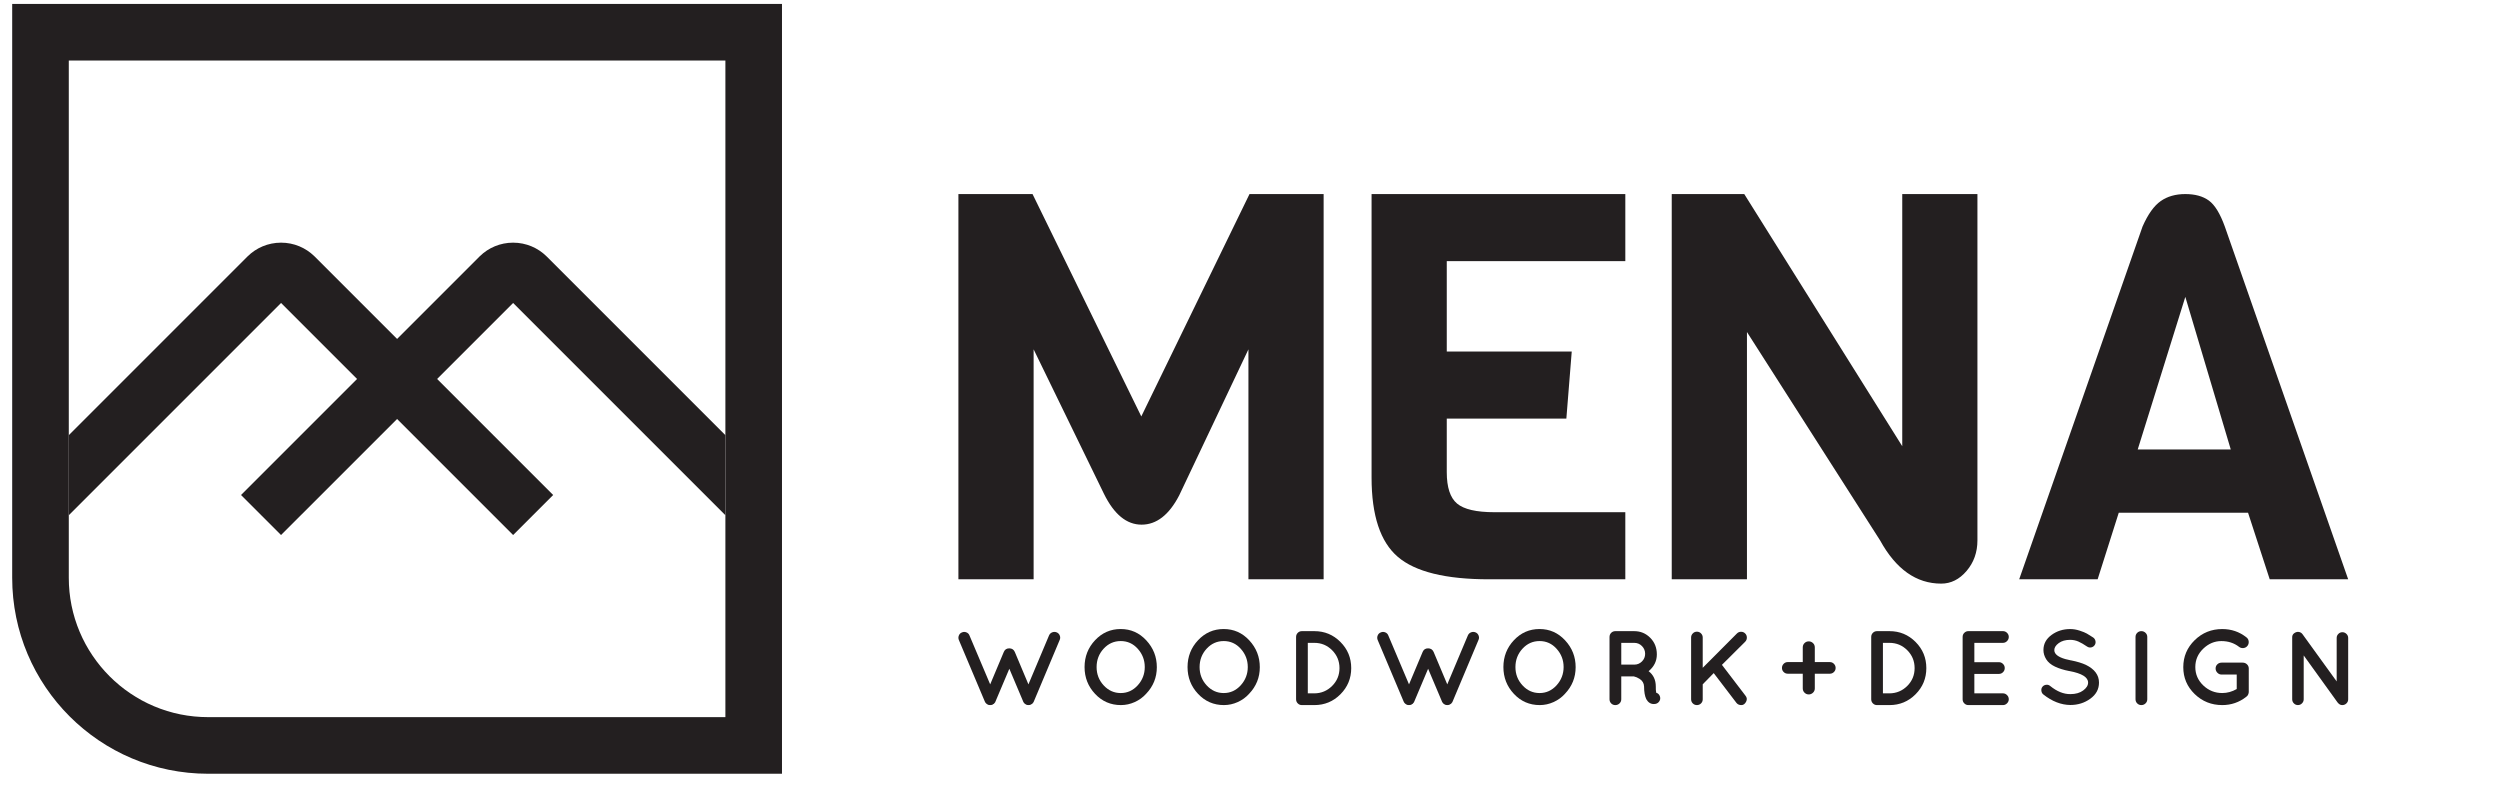 <?xml version="1.0" encoding="utf-8"?>
<!-- Generator: Adobe Illustrator 16.0.0, SVG Export Plug-In . SVG Version: 6.00 Build 0)  -->
<!DOCTYPE svg PUBLIC "-//W3C//DTD SVG 1.1//EN" "http://www.w3.org/Graphics/SVG/1.1/DTD/svg11.dtd">
<svg version="1.1" id="Layer_1" xmlns="http://www.w3.org/2000/svg" xmlns:xlink="http://www.w3.org/1999/xlink" x="0px" y="0px"
	 width="328px" height="103px" viewBox="0 0 328 103" enable-background="new 0 0 328 103" xml:space="preserve">
<g>
	<path fill="#231F20" d="M41.229,33.6v0.003c-1.125-1.094-2.661-1.766-4.355-1.766c-1.714,0-3.268,0.689-4.396,1.807v-0.002
		L9.026,57.094v10.504l27.849-27.849l30.447,30.446l5.252-5.25L41.229,33.6z"/>
	<path fill="#231F20" d="M1.599,0.517V75.8c0,0.003,0,0.003,0,0.003c0,14.201,11.511,25.713,25.711,25.713l0,0l0,0h75.287V0.517
		H1.599z M95.171,94.088H27.326c-0.005,0-0.011,0-0.015,0c-2.471,0-4.865-0.482-7.114-1.434c-1.083-0.457-2.127-1.022-3.104-1.686
		c-0.969-0.652-1.882-1.406-2.711-2.236c-0.83-0.83-1.583-1.742-2.237-2.713c-0.661-0.976-1.228-2.02-1.685-3.103
		c-0.951-2.249-1.434-4.644-1.434-7.114c0,0,0-0.002,0-0.004V7.943h86.146L95.171,94.088L95.171,94.088z"/>
	<path fill="#231F20" d="M62.967,33.6l-0.001,0.003c1.125-1.094,2.662-1.766,4.356-1.766c1.714,0,3.268,0.689,4.397,1.807
		l-0.002-0.002l23.454,23.454v10.502L67.321,39.75L36.873,70.195l-5.251-5.25L62.967,33.6z"/>
	<g>
		<path fill="#231F20" d="M163.794,45.834l-9.087,19.167c-1.327,2.556-2.973,3.834-4.934,3.834c-1.963,0-3.609-1.351-4.935-4.048
			l-9.227-18.953v30.169h-9.868V25.461h9.726l14.269,29.176l14.197-29.176h9.725v50.542h-9.866V45.834z"/>
		<path fill="#231F20" d="M213.242,76.004h-17.889c-5.68,0-9.664-0.98-11.959-2.945c-2.295-1.961-3.444-5.429-3.444-10.398V25.461
			h33.292v8.802h-23.426v11.854h16.397l-0.707,8.804h-15.69v7.026c0,1.99,0.449,3.361,1.349,4.119
			c0.899,0.756,2.532,1.135,4.899,1.135h17.178V76.004L213.242,76.004z"/>
		<path fill="#231F20" d="M259.439,25.461v45.434c0,1.561-0.475,2.898-1.42,4.01c-0.947,1.111-2.058,1.666-3.332,1.666
			c-3.271,0-5.939-1.889-8.022-5.676L229.2,43.562v32.441h-9.868V25.461h9.514l20.729,33.081V25.461H259.439z"/>
		<path fill="#231F20" d="M308.08,76.004h-10.293l-2.842-8.73H277.98l-2.77,8.73h-10.292l16.185-46.284
			c0.709-1.609,1.5-2.72,2.381-3.336c0.875-0.616,1.953-0.923,3.229-0.923s2.307,0.283,3.09,0.852
			c0.779,0.568,1.475,1.703,2.092,3.407L308.08,76.004z M292.675,58.967l-5.961-20.017l-6.245,20.017H292.675z"/>
	</g>
	<g>
		<path fill="#231F20" d="M130.329,92.367l-0.11,0.085h-0.014c-0.028,0-0.069,0.014-0.125,0.041h-0.041
			c-0.028,0.009-0.071,0.014-0.132,0.014c-0.062,0-0.103-0.005-0.132-0.014h-0.042c-0.055-0.019-0.087-0.029-0.096-0.033
			c-0.009-0.006-0.026-0.013-0.048-0.021c-0.023-0.012-0.057-0.033-0.104-0.071h-0.015c-0.037-0.026-0.074-0.06-0.11-0.103
			c-0.038-0.043-0.064-0.072-0.083-0.09v-0.015c-0.01-0.009-0.021-0.029-0.036-0.062c-0.012-0.033-0.024-0.054-0.034-0.062
			l-3.409-8.081c-0.075-0.194-0.073-0.39,0.007-0.582c0.078-0.194,0.214-0.328,0.409-0.401c0.184-0.084,0.374-0.086,0.573-0.008
			c0.199,0.078,0.336,0.215,0.409,0.409l2.717,6.418l1.788-4.257c0.129-0.312,0.368-0.471,0.714-0.471s0.589,0.158,0.728,0.471
			l1.788,4.257l2.702-6.418c0.084-0.194,0.222-0.331,0.416-0.409c0.196-0.078,0.389-0.078,0.583,0
			c0.194,0.078,0.331,0.219,0.41,0.415c0.078,0.199,0.075,0.392-0.007,0.576l-3.396,8.081c-0.018,0.072-0.069,0.146-0.152,0.22
			c0,0.011-0.004,0.024-0.014,0.042c-0.038,0.02-0.07,0.042-0.097,0.068h-0.014l-0.125,0.085h-0.015
			c-0.009,0-0.017,0.002-0.026,0.008c-0.009,0.004-0.041,0.017-0.097,0.033h-0.029c-0.026,0.009-0.07,0.014-0.13,0.014
			s-0.104-0.005-0.132-0.014h-0.042c-0.054-0.019-0.086-0.029-0.096-0.033c-0.01-0.006-0.026-0.009-0.049-0.017
			c-0.022-0.002-0.058-0.028-0.103-0.076h-0.014c-0.083-0.053-0.144-0.119-0.181-0.191c-0.037-0.02-0.065-0.064-0.082-0.139
			l-1.816-4.297l-1.817,4.297c-0.008,0.027-0.027,0.068-0.054,0.124l-0.097,0.096c0,0.011-0.006,0.024-0.015,0.042
			c-0.018,0.01-0.046,0.034-0.083,0.068H130.329z"/>
		<path fill="#231F20" d="M143.674,91.037c-0.918-0.979-1.38-2.15-1.38-3.52c0-1.367,0.461-2.541,1.38-3.521
			c0.919-0.978,2.04-1.468,3.361-1.468c1.321,0,2.441,0.494,3.361,1.49c0.92,0.992,1.38,2.162,1.38,3.513
			c0,1.349-0.468,2.512-1.401,3.489c-0.417,0.465-0.914,0.826-1.497,1.09c-0.581,0.264-1.188,0.396-1.816,0.396
			C145.722,92.507,144.593,92.018,143.674,91.037z M143.874,87.52c0,0.933,0.31,1.733,0.928,2.402
			c0.621,0.671,1.367,1.006,2.239,1.006c0.873,0,1.617-0.341,2.231-1.018c0.615-0.682,0.921-1.479,0.921-2.393
			c0-0.916-0.305-1.711-0.914-2.392c-0.61-0.681-1.357-1.019-2.239-1.019s-1.632,0.334-2.246,1.004
			C144.18,85.781,143.874,86.584,143.874,87.52z"/>
		<path fill="#231F20" d="M157.187,91.037c-0.921-0.979-1.381-2.15-1.381-3.52c0-1.367,0.46-2.541,1.381-3.521
			c0.918-0.978,2.04-1.468,3.36-1.468c1.321,0,2.441,0.494,3.362,1.49c0.917,0.992,1.378,2.162,1.378,3.513
			c0,1.349-0.467,2.512-1.4,3.489c-0.414,0.465-0.914,0.826-1.496,1.09s-1.188,0.396-1.816,0.396
			C159.236,92.507,158.106,92.018,157.187,91.037z M157.387,87.52c0,0.933,0.31,1.733,0.928,2.402
			c0.621,0.671,1.366,1.006,2.239,1.006c0.872,0,1.617-0.341,2.231-1.018c0.614-0.682,0.923-1.479,0.923-2.393
			c0-0.916-0.306-1.711-0.916-2.392c-0.609-0.681-1.356-1.019-2.238-1.019c-0.884,0-1.631,0.334-2.246,1.004
			C157.695,85.783,157.387,86.584,157.387,87.52z"/>
		<path fill="#231F20" d="M170.046,91.745v-8.179c0-0.211,0.074-0.393,0.222-0.539c0.146-0.148,0.328-0.221,0.541-0.221h1.635
			c1.34,0,2.48,0.471,3.422,1.42c0.943,0.945,1.414,2.088,1.414,3.43c0,1.34-0.471,2.482-1.414,3.431
			c-0.941,0.946-2.082,1.42-3.422,1.42h-1.635c-0.213,0-0.395-0.073-0.541-0.222C170.119,92.139,170.046,91.956,170.046,91.745z
			 M171.584,84.346v6.623h0.859c0.914-0.009,1.693-0.336,2.334-0.977c0.643-0.643,0.964-1.422,0.964-2.336
			c0-0.915-0.321-1.696-0.964-2.344c-0.641-0.646-1.42-0.969-2.334-0.969h-0.859V84.346z"/>
		<path fill="#231F20" d="M185.279,92.367l-0.11,0.085h-0.013c-0.029,0-0.069,0.014-0.124,0.041h-0.042
			c-0.03,0.009-0.075,0.014-0.133,0.014c-0.062,0-0.103-0.005-0.133-0.014h-0.041c-0.057-0.019-0.088-0.029-0.097-0.033
			c-0.011-0.006-0.026-0.013-0.049-0.021c-0.024-0.012-0.058-0.033-0.104-0.071h-0.014c-0.038-0.026-0.076-0.06-0.111-0.103
			c-0.037-0.043-0.063-0.072-0.082-0.09v-0.015c-0.011-0.009-0.023-0.029-0.035-0.062c-0.017-0.033-0.027-0.054-0.035-0.062
			l-3.41-8.081c-0.074-0.194-0.071-0.39,0.006-0.582c0.08-0.194,0.217-0.328,0.411-0.401c0.183-0.084,0.375-0.086,0.575-0.008
			c0.197,0.078,0.334,0.215,0.408,0.409l2.717,6.418l1.789-4.257c0.127-0.312,0.367-0.471,0.712-0.471s0.589,0.158,0.728,0.471
			l1.79,4.257l2.701-6.418c0.083-0.194,0.22-0.331,0.417-0.409c0.193-0.078,0.387-0.078,0.582,0s0.331,0.219,0.409,0.415
			c0.077,0.199,0.077,0.392-0.009,0.576l-3.396,8.081c-0.019,0.072-0.067,0.146-0.151,0.22c0,0.011-0.006,0.024-0.015,0.042
			c-0.036,0.02-0.069,0.042-0.097,0.068h-0.014l-0.125,0.085h-0.015c-0.009,0-0.019,0.002-0.024,0.008
			c-0.012,0.004-0.043,0.017-0.098,0.033h-0.027c-0.029,0.009-0.072,0.014-0.133,0.014c-0.062,0-0.104-0.005-0.132-0.014h-0.043
			c-0.055-0.019-0.085-0.029-0.096-0.033c-0.009-0.006-0.024-0.009-0.05-0.017c-0.021-0.002-0.055-0.028-0.103-0.076h-0.015
			c-0.083-0.053-0.145-0.119-0.178-0.191c-0.039-0.02-0.065-0.064-0.084-0.139l-1.817-4.297l-1.813,4.297
			c-0.01,0.027-0.028,0.068-0.057,0.124l-0.097,0.096c0,0.011-0.005,0.024-0.013,0.042c-0.02,0.01-0.047,0.034-0.084,0.068H185.279z
			"/>
		<path fill="#231F20" d="M198.625,91.037c-0.92-0.979-1.379-2.15-1.379-3.52c0-1.367,0.459-2.541,1.379-3.521
			c0.919-0.978,2.038-1.468,3.361-1.468c1.32,0,2.438,0.494,3.361,1.49c0.918,0.992,1.377,2.162,1.377,3.513
			c0,1.349-0.467,2.512-1.398,3.489c-0.414,0.465-0.916,0.826-1.497,1.09c-0.582,0.264-1.188,0.396-1.815,0.396
			C200.674,92.507,199.544,92.018,198.625,91.037z M198.825,87.52c0,0.933,0.309,1.733,0.931,2.402
			c0.618,0.671,1.362,1.006,2.238,1.006c0.872,0,1.615-0.341,2.23-1.018c0.614-0.682,0.922-1.479,0.922-2.393
			c0-0.916-0.305-1.711-0.916-2.392c-0.608-0.681-1.355-1.019-2.236-1.019c-0.883,0-1.633,0.334-2.246,1.004
			C199.133,85.783,198.825,86.584,198.825,87.52z"/>
		<path fill="#231F20" d="M216.298,88.059c0.63,0.48,0.943,1.15,0.943,2.01c-0.011,0.306,0.008,0.578,0.055,0.818
			c0.242,0.073,0.401,0.232,0.485,0.479c0.085,0.244,0.047,0.472-0.109,0.686c-0.158,0.215-0.384,0.317-0.679,0.317h-0.015
			c-0.416,0-0.744-0.212-0.983-0.636c-0.193-0.408-0.292-0.963-0.292-1.664c-0.02-0.426-0.211-0.758-0.582-0.998
			c-0.241-0.157-0.499-0.268-0.773-0.332h-1.638v3.008c0,0.211-0.077,0.393-0.228,0.54c-0.153,0.147-0.34,0.222-0.551,0.222
			s-0.393-0.072-0.543-0.222c-0.143-0.147-0.219-0.329-0.219-0.54v-8.178c0-0.213,0.076-0.394,0.219-0.541
			c0.151-0.147,0.332-0.221,0.543-0.221h2.482c0.822,0,1.523,0.291,2.1,0.873s0.865,1.307,0.865,2.176
			S217.021,87.459,216.298,88.059z M214.415,87.2c0.397,0,0.733-0.14,1.011-0.419c0.277-0.275,0.415-0.611,0.415-1.004
			c0-0.391-0.138-0.729-0.415-1.012c-0.275-0.281-0.613-0.422-1.011-0.422h-1.704V87.2H214.415z"/>
		<path fill="#231F20" d="M223.178,92.285c-0.148,0.148-0.33,0.222-0.541,0.222c-0.215,0-0.396-0.073-0.543-0.222
			c-0.146-0.146-0.22-0.329-0.22-0.54v-8.108c0-0.203,0.073-0.382,0.22-0.531c0.147-0.152,0.327-0.229,0.543-0.229
			c0.211,0,0.393,0.076,0.541,0.229c0.145,0.149,0.219,0.328,0.219,0.531v3.979l4.49-4.505c0.147-0.146,0.327-0.223,0.543-0.223
			c0.209,0,0.393,0.075,0.537,0.223c0.149,0.148,0.221,0.328,0.221,0.541s-0.071,0.391-0.221,0.541l-3.05,3.035l3.08,4.033
			c0.211,0.248,0.241,0.518,0.089,0.809c-0.154,0.291-0.359,0.438-0.624,0.438s-0.476-0.092-0.63-0.277l-2.993-3.922l-1.442,1.471
			v1.968C223.398,91.956,223.324,92.139,223.178,92.285z"/>
		<path fill="#231F20" d="M236.523,90.316v-1.926h-1.971c-0.211,0-0.391-0.074-0.537-0.223c-0.149-0.146-0.221-0.326-0.221-0.533
			c0-0.209,0.071-0.389,0.221-0.541c0.146-0.152,0.326-0.228,0.537-0.228h1.971v-1.927c0-0.221,0.074-0.407,0.228-0.562
			c0.153-0.151,0.338-0.228,0.556-0.228c0.215,0,0.401,0.076,0.561,0.228c0.156,0.154,0.234,0.341,0.234,0.562v1.928h1.969
			c0.215,0,0.394,0.074,0.541,0.229c0.148,0.151,0.222,0.332,0.222,0.541c0,0.207-0.073,0.387-0.222,0.532
			c-0.147,0.147-0.326,0.224-0.541,0.224h-1.969v1.926c0,0.222-0.078,0.408-0.234,0.56c-0.159,0.153-0.346,0.231-0.561,0.231
			c-0.218,0-0.402-0.078-0.556-0.231C236.598,90.727,236.523,90.539,236.523,90.316z"/>
		<path fill="#231F20" d="M245.504,91.745v-8.179c0-0.211,0.071-0.393,0.221-0.539c0.146-0.148,0.328-0.221,0.539-0.221h1.635
			c1.343,0,2.481,0.471,3.424,1.42c0.945,0.945,1.412,2.088,1.412,3.43c0,1.34-0.467,2.482-1.412,3.431
			c-0.942,0.946-2.081,1.42-3.424,1.42h-1.635c-0.211,0-0.393-0.073-0.539-0.222C245.575,92.139,245.504,91.956,245.504,91.745z
			 M247.04,84.346v6.623h0.858c0.916-0.009,1.694-0.336,2.338-0.977c0.642-0.643,0.961-1.422,0.961-2.336
			c0-0.915-0.319-1.696-0.961-2.344c-0.645-0.646-1.422-0.969-2.338-0.969h-0.858V84.346z"/>
		<path fill="#231F20" d="M258.255,92.507c-0.212,0-0.392-0.073-0.536-0.222c-0.152-0.146-0.222-0.329-0.222-0.54v-8.179
			c0-0.211,0.069-0.393,0.222-0.539c0.145-0.148,0.324-0.221,0.536-0.221h4.533c0.204,0,0.383,0.071,0.534,0.221
			c0.15,0.146,0.23,0.328,0.23,0.539c0,0.213-0.08,0.396-0.23,0.547c-0.151,0.154-0.33,0.23-0.534,0.23h-3.753v2.536h3.229
			c0.201,0,0.381,0.076,0.533,0.229c0.152,0.152,0.225,0.33,0.225,0.539s-0.07,0.39-0.222,0.541
			c-0.146,0.151-0.325,0.229-0.536,0.229h-3.229v2.55h3.753c0.204,0,0.383,0.076,0.534,0.229c0.15,0.152,0.23,0.334,0.23,0.541
			c0,0.209-0.08,0.39-0.23,0.541c-0.151,0.152-0.33,0.229-0.534,0.229H258.3l-0.03-0.014L258.255,92.507z"/>
		<path fill="#231F20" d="M273.959,89.555c0-0.701-0.812-1.205-2.439-1.511h-0.026c-0.722-0.14-1.345-0.331-1.872-0.582
			c-0.525-0.249-0.911-0.569-1.159-0.963c-0.243-0.394-0.364-0.798-0.364-1.214c0-0.805,0.354-1.463,1.061-1.98
			s1.521-0.773,2.447-0.773c0.406,0,0.819,0.066,1.246,0.207c0.424,0.139,0.739,0.267,0.947,0.388
			c0.208,0.119,0.482,0.291,0.825,0.513c0.157,0.109,0.257,0.264,0.299,0.457s0.009,0.373-0.098,0.532
			c-0.106,0.163-0.257,0.267-0.449,0.308c-0.196,0.041-0.375,0.006-0.543-0.104c-0.433-0.295-0.819-0.517-1.153-0.665
			c-0.339-0.146-0.697-0.221-1.074-0.221c-0.613,0-1.11,0.142-1.5,0.427c-0.39,0.289-0.582,0.593-0.582,0.915
			c0,0.158,0.039,0.291,0.111,0.402c0.26,0.426,0.956,0.744,2.092,0.957h0.029c0.776,0.156,1.412,0.352,1.911,0.582
			c1.147,0.563,1.72,1.34,1.72,2.326c0,0.861-0.377,1.565-1.137,2.114c-0.756,0.55-1.632,0.825-2.618,0.825
			c-1.211-0.01-2.396-0.471-3.551-1.385c-0.147-0.121-0.231-0.282-0.254-0.487c-0.022-0.202,0.022-0.376,0.146-0.524
			c0.121-0.147,0.281-0.234,0.487-0.257c0.201-0.022,0.376,0.03,0.524,0.158c0.888,0.722,1.77,1.077,2.648,1.067
			c0.691,0,1.254-0.16,1.682-0.479C273.744,90.27,273.959,89.925,273.959,89.555z"/>
		<path fill="#231F20" d="M280.18,83.566c0-0.211,0.075-0.393,0.223-0.539c0.148-0.148,0.33-0.221,0.541-0.221
			c0.213,0,0.395,0.071,0.549,0.221c0.152,0.146,0.229,0.328,0.229,0.539v8.179c0,0.211-0.076,0.394-0.229,0.54
			c-0.154,0.148-0.336,0.222-0.549,0.222c-0.211,0-0.393-0.073-0.541-0.222c-0.147-0.146-0.223-0.329-0.223-0.54V83.566z"/>
		<path fill="#231F20" d="M295.039,90.775c0,0.109-0.023,0.211-0.068,0.304v0.015c-0.047,0.129-0.134,0.239-0.266,0.331
			c-0.924,0.722-1.971,1.082-3.145,1.082c-1.414,0-2.619-0.481-3.617-1.446c-0.998-0.967-1.496-2.142-1.496-3.527
			c0-1.387,0.498-2.567,1.496-3.542c0.998-0.976,2.203-1.46,3.617-1.46c1.193,0,2.244,0.357,3.162,1.08
			c0.176,0.129,0.275,0.304,0.305,0.525c0.025,0.223-0.025,0.42-0.152,0.59c-0.133,0.17-0.305,0.271-0.527,0.297
			c-0.222,0.027-0.421-0.026-0.595-0.166c-0.647-0.498-1.417-0.748-2.31-0.748c-0.891,0-1.684,0.332-2.377,0.998
			c-0.693,0.664-1.041,1.468-1.041,2.412c0,0.941,0.35,1.744,1.045,2.41c0.701,0.666,1.529,0.998,2.49,0.998
			c0.656,0,1.291-0.177,1.898-0.525v-1.9h-1.98c-0.215,0-0.397-0.076-0.553-0.234c-0.156-0.158-0.238-0.345-0.238-0.562
			c0-0.218,0.076-0.401,0.228-0.547c0.149-0.147,0.34-0.222,0.563-0.222h2.756c0.223,0,0.412,0.072,0.568,0.222
			c0.157,0.146,0.236,0.333,0.236,0.555V90.775L295.039,90.775z"/>
		<path fill="#231F20" d="M302.246,85.993v5.752c0,0.2-0.074,0.382-0.221,0.532c-0.148,0.154-0.325,0.229-0.534,0.229
			s-0.388-0.073-0.533-0.222c-0.147-0.146-0.222-0.329-0.222-0.54V83.68c-0.018-0.269,0.072-0.472,0.27-0.609
			c0.197-0.139,0.402-0.192,0.605-0.161c0.201,0.034,0.361,0.133,0.482,0.3l4.479,6.193v-5.709c0-0.202,0.072-0.379,0.222-0.527
			c0.146-0.146,0.323-0.221,0.524-0.221c0.203,0,0.384,0.074,0.535,0.221c0.152,0.148,0.228,0.325,0.228,0.527v8.053
			c0,0.211-0.075,0.393-0.228,0.54c-0.151,0.147-0.338,0.222-0.547,0.222c-0.213,0-0.397-0.092-0.555-0.277
			c-0.039-0.035-0.061-0.063-0.07-0.082L302.246,85.993z"/>
	</g>
</g>
</svg>
